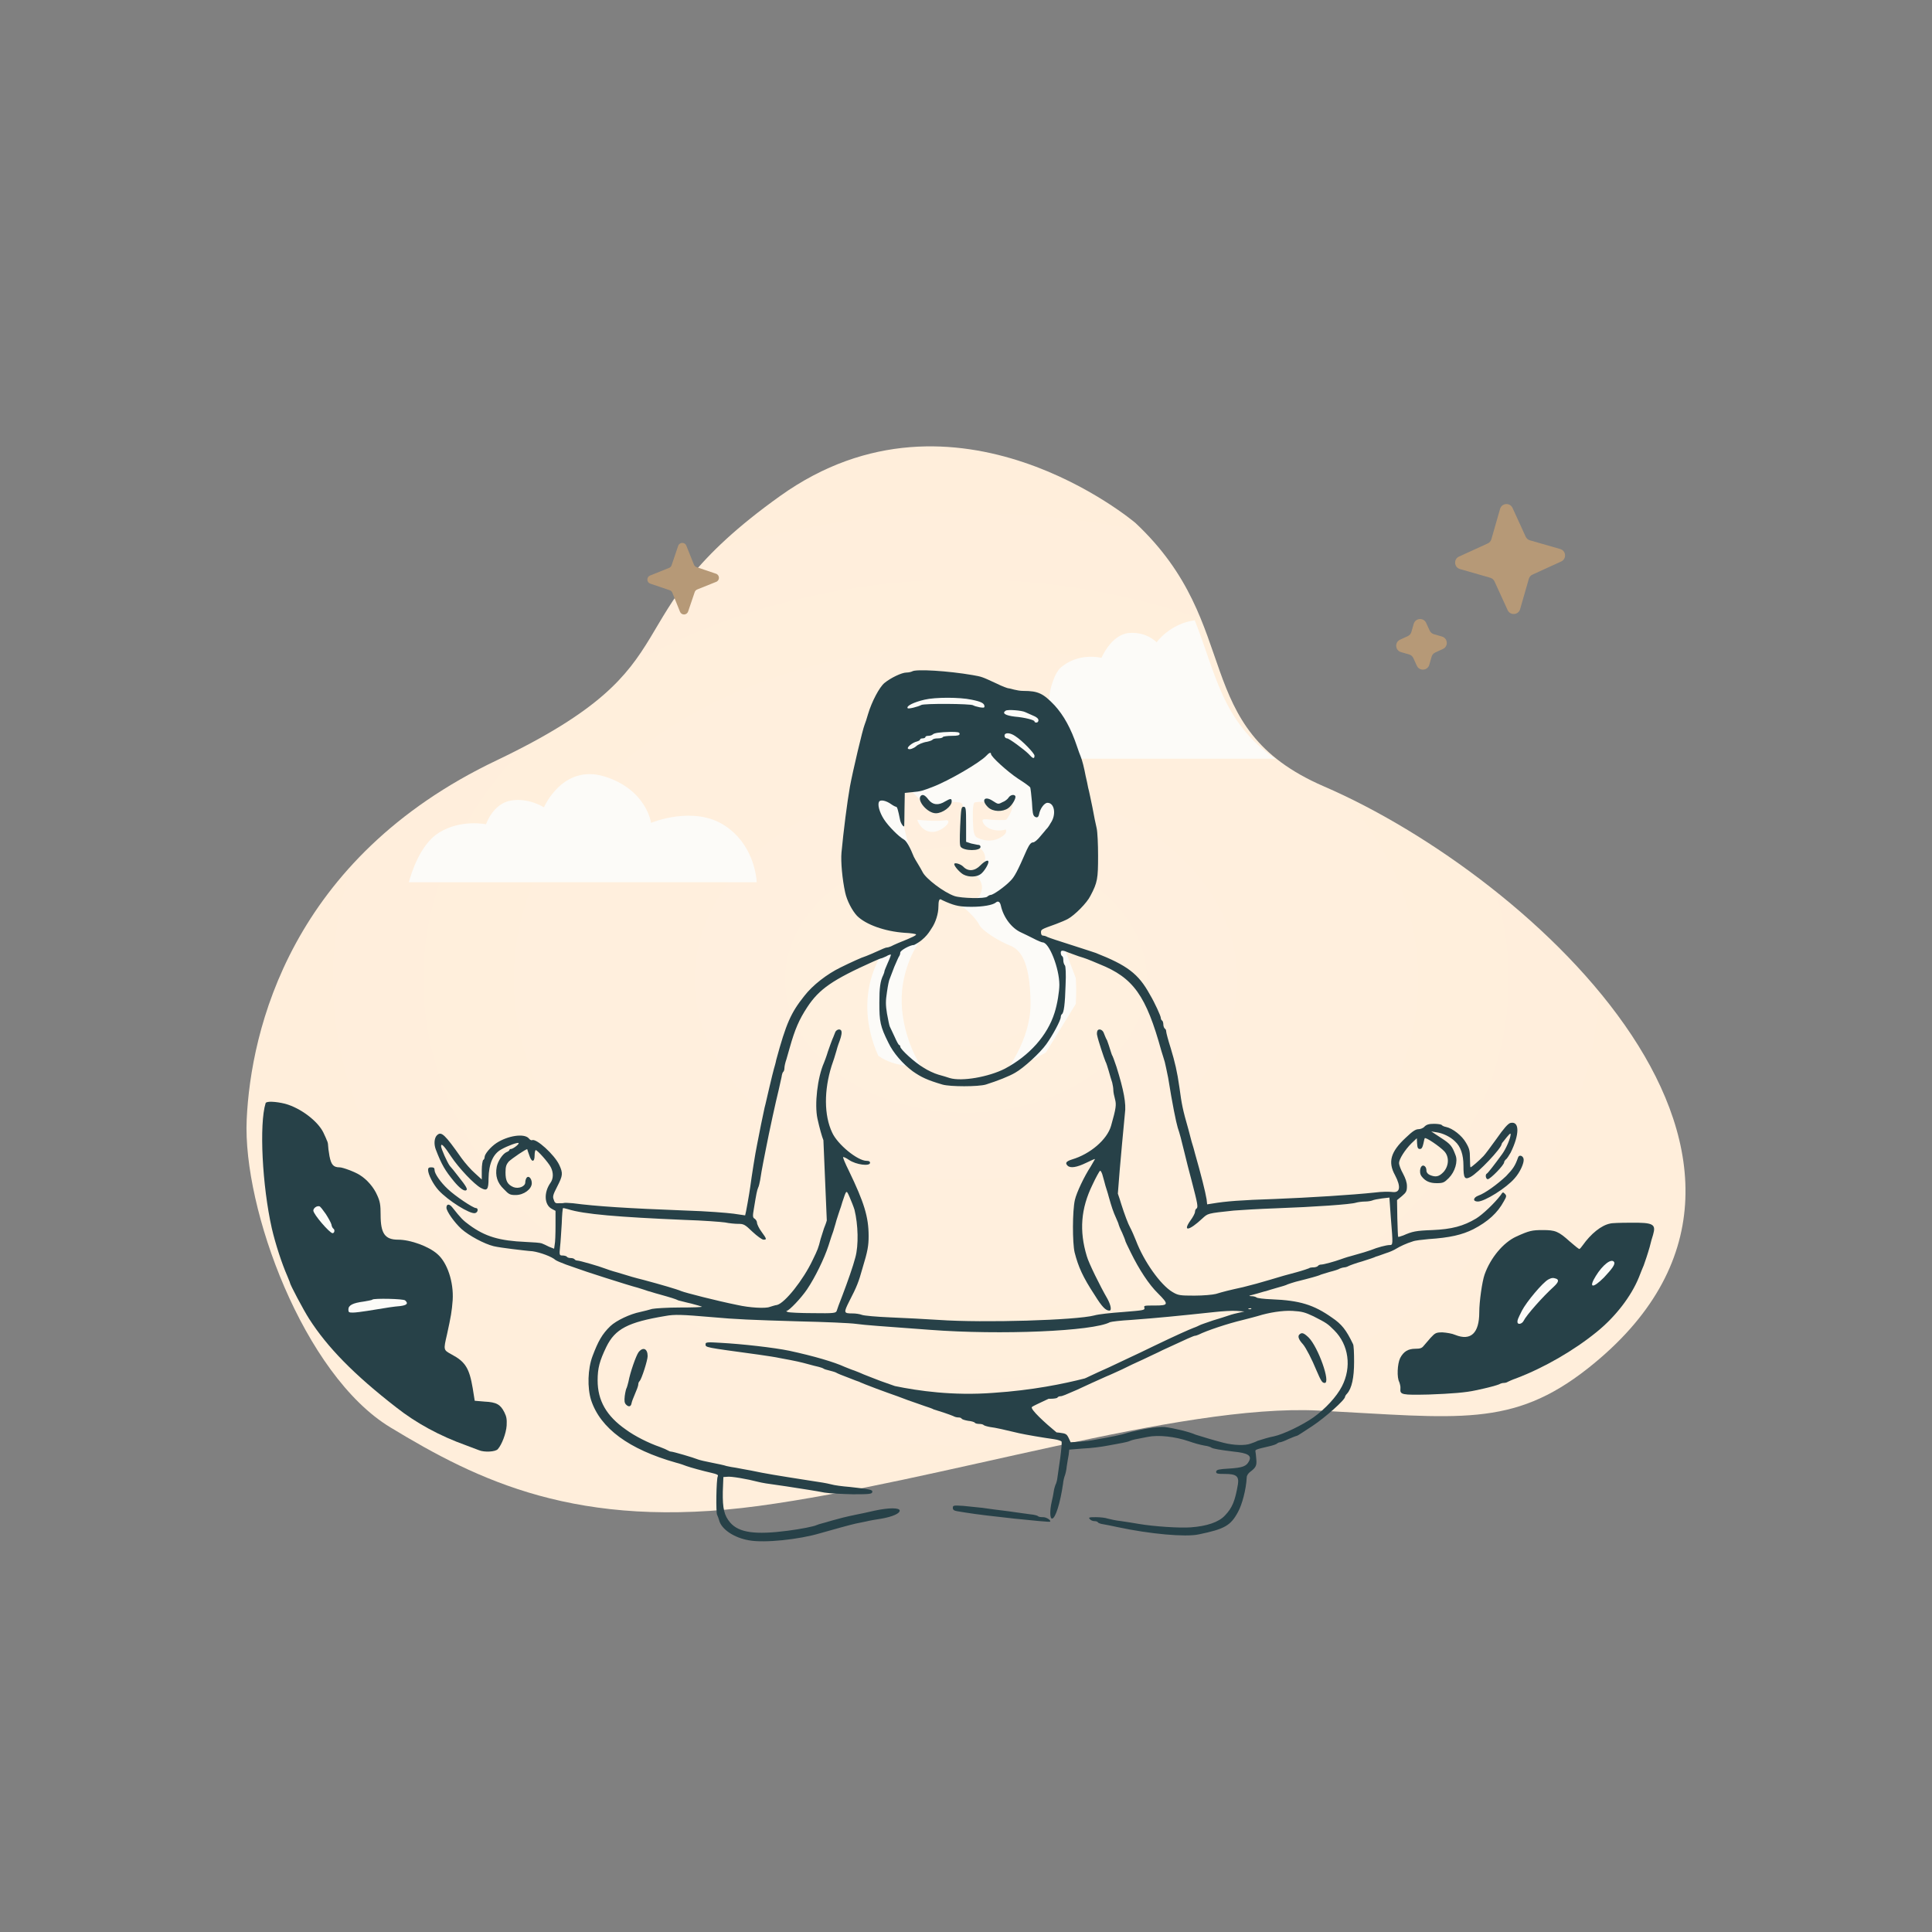 <?xml version="1.0" encoding="UTF-8"?> <svg xmlns="http://www.w3.org/2000/svg" width="290" height="290" viewBox="0 0 290 290" fill="none"><rect x="0" y="0" width="290" height="290" fill="#808080" stroke="none"/> <path fill-rule="evenodd" clip-rule="evenodd" d="M170.433 78.496C170.433 78.496 143.498 55.605 117.133 74.426C90.767 93.247 105.526 99.331 74.562 114.125C43.555 128.875 37.642 154.7 37.029 168.049C36.416 181.399 45.569 206.392 58.621 214.27C71.628 222.149 86.65 229.721 113.892 226.044C141.089 222.367 176.958 210.681 197.937 211.731C218.959 212.826 226.974 214.358 238.361 205.385C277.033 174.834 230.39 131.72 198.681 118.021C178.272 109.179 186.944 93.991 170.433 78.496Z" fill="url(#paint0_diamond_108_415)"></path> <path fill-rule="evenodd" clip-rule="evenodd" d="M191.423 113.888C183.407 108.331 182.516 101.078 179.335 93.104C175.602 93.613 173.609 96.412 173.609 96.412C173.609 96.412 172.166 94.801 169.452 95.013C166.78 95.267 165.337 98.745 165.337 98.745C165.337 98.745 161.732 97.812 159.017 100.4C158.805 100.697 158.593 100.993 158.424 101.333C156.981 104.472 157.618 106.592 157.618 106.592C157.618 106.592 153.758 106.592 150.152 108.756C146.589 110.919 145.656 113.888 145.656 113.888H191.423Z" fill="#FCFBF8"></path> <path fill-rule="evenodd" clip-rule="evenodd" d="M39.868 165.593C38.893 168.732 39.359 177.979 40.801 184.384C41.353 186.759 42.328 189.728 43.134 191.552C43.304 192.019 43.516 192.443 43.516 192.528C43.516 192.782 45.552 196.642 46.4 197.957C49.115 202.199 53.102 206.313 59.507 211.276C62.476 213.609 65.954 215.517 69.984 216.96C70.79 217.256 71.638 217.596 71.892 217.681C72.698 218.02 74.395 217.935 74.734 217.511C75.328 216.832 75.964 215.178 76.049 213.99C76.092 213.057 76.049 212.675 75.71 211.997C75.116 210.809 74.522 210.47 72.741 210.385L71.256 210.258L70.959 208.391C70.45 205.38 69.856 204.404 67.778 203.302C66.548 202.623 66.548 202.665 67.099 200.29C67.693 197.575 67.82 196.854 67.948 195.158C68.117 192.443 67.142 189.516 65.657 188.244C64.385 187.098 61.628 186.081 59.761 186.081C57.768 186.081 57.132 185.147 57.132 182.348C57.132 180.863 57.047 180.354 56.623 179.421C56.114 178.234 55.096 177.046 53.993 176.367C53.272 175.901 51.448 175.222 50.981 175.222C50.048 175.222 49.709 174.84 49.454 173.525C49.327 172.847 49.242 172.083 49.242 171.871C49.242 171.659 49.157 171.32 49.03 171.108C48.988 170.938 48.733 170.429 48.521 169.962C47.673 168.266 45.128 166.315 42.795 165.678C41.438 165.339 39.953 165.254 39.868 165.593Z" fill="#274148"></path> <path fill-rule="evenodd" clip-rule="evenodd" d="M241.681 183.662C240.366 183.917 238.797 185.189 237.567 186.928C237.355 187.225 237.143 187.48 237.058 187.48C236.973 187.48 236.337 186.971 235.658 186.377C233.919 184.807 233.452 184.638 231.586 184.638C229.974 184.638 229.55 184.723 227.599 185.613C225.648 186.504 223.739 188.795 222.848 191.297C222.467 192.358 222.043 195.412 222.043 196.981C222.043 200.12 220.77 201.307 218.437 200.374C217.971 200.162 217.122 200.035 216.528 199.993C215.553 199.993 215.426 200.077 214.747 200.798C214.365 201.265 213.856 201.816 213.687 202.028C213.432 202.368 213.135 202.453 212.456 202.453C211.354 202.453 210.675 202.877 210.166 203.852C209.742 204.743 209.657 206.779 210.039 207.458C210.124 207.712 210.251 208.136 210.208 208.433C210.124 209.367 210.42 209.409 214.45 209.324C217.886 209.197 220.049 209.027 221.534 208.688C223.4 208.306 224.715 207.924 225.012 207.797C225.224 207.67 225.521 207.585 225.69 207.585C225.86 207.585 226.157 207.543 226.327 207.415C226.496 207.331 227.048 207.076 227.557 206.906C231.798 205.295 236.252 202.707 239.645 199.95C242.487 197.66 244.862 194.563 246.008 191.721C246.305 190.915 246.644 190.152 246.729 189.94C246.983 189.219 247.28 188.37 247.62 187.183C247.789 186.504 248.001 185.698 248.128 185.359C248.595 183.747 248.213 183.493 244.735 183.535C243.293 183.535 241.893 183.577 241.681 183.662Z" fill="#274148"></path> <path fill-rule="evenodd" clip-rule="evenodd" d="M136.916 140.864C134.964 141.882 132.547 142.943 132.547 142.943C132.547 142.943 127.754 149.263 131.826 158.467C134.54 160.418 138.188 159.994 138.188 159.994C138.188 159.994 135.516 155.922 135.346 150.578C135.176 145.276 137.934 141.416 137.934 141.416L136.916 140.864Z" fill="#FCFBF8"></path> <path fill-rule="evenodd" clip-rule="evenodd" d="M130.469 119.953C130.766 122.455 131.868 128.182 134.753 129.369C136.068 129.878 137.128 130.727 138.019 131.532C137.552 130.048 136.958 128.054 136.577 127.248C135.94 125.849 135.431 122.413 135.007 121.098C134.583 119.741 132.844 117.45 132.844 117.45C132.377 116.602 131.317 118.256 130.469 119.953ZM139.885 133.865C140.182 134.289 140.352 134.629 140.352 134.629C140.649 134.459 143.575 135.604 144.169 135.901C144.763 136.198 146.545 137.852 146.969 138.786C147.393 139.719 150.065 141.331 151.592 141.924C153.119 142.518 154.561 144.172 154.688 150.238C154.858 156.304 150.574 161.351 150.574 161.351L156.979 158L161.475 150.705C161.56 149.347 161.56 147.99 161.475 146.802L159.736 142.221C158.039 141.543 155.113 140.313 154.773 139.761C154.264 138.955 159.481 124.915 159.481 124.915C159.481 124.915 159.481 124.788 159.524 124.661L159.609 121.013C159.524 120.08 159.354 119.02 158.972 117.959L154.646 115.542C154.646 115.542 151.507 116.644 151.974 119.741C152.44 122.837 149.514 124.237 149.853 124.067C150.235 123.898 152.059 124.576 150.235 125.679C148.411 126.782 146.587 125.679 146.587 125.679C146.587 125.679 145.908 126.994 146.502 127.036C147.138 127.079 148.453 128.309 147.605 129.751C146.714 131.193 145.187 130.811 145.781 130.981C146.417 131.151 147.478 132.169 147.393 133.314C147.096 136.622 142.557 134.968 139.885 133.865Z" fill="#FCFBF8"></path> <path fill-rule="evenodd" clip-rule="evenodd" d="M150.83 110.07C150.067 109.816 149.346 109.561 148.624 109.392L135.688 114.736L135.73 117.493C135.73 117.493 138.063 120.377 139.463 120.971C140.862 121.523 142.559 120.335 143.322 120.377C144.128 120.462 144.51 120.335 144.595 121.311C144.68 122.286 144.383 126.061 144.637 126.57C144.934 127.037 147.267 127.164 147.479 126.91C147.734 126.655 147.394 126.104 146.97 125.934C146.504 125.722 146.122 125.425 146.079 124.068C145.995 122.753 145.952 120.59 146.292 120.462C146.631 120.335 148.073 120.293 148.243 120.462C148.455 120.632 150.491 121.65 151.806 120.208C153.163 118.766 154.902 117.832 154.902 117.832L150.83 110.07ZM137.681 123.05C137.681 123.05 140.353 123.347 141.838 123.134C143.28 122.922 141.456 124.958 139.844 124.874C138.19 124.789 137.681 123.05 137.681 123.05ZM148.412 123.007C148.412 123.007 151.382 123.347 152.484 122.71C153.587 122.032 152.23 124.661 150.024 124.661C147.819 124.661 147.31 123.177 147.522 123.05C147.734 122.88 148.412 123.007 148.412 123.007Z" fill="#FCFBF8"></path> <path fill-rule="evenodd" clip-rule="evenodd" d="M136.915 100.781C136.745 100.866 136.364 100.951 136.067 100.951C135.346 100.951 133.691 101.756 132.758 102.52C131.995 103.156 130.849 105.319 130.298 107.186C130.128 107.822 129.874 108.543 129.789 108.755C129.492 109.434 128.008 115.754 127.583 118.044C127.159 120.42 126.608 124.788 126.311 127.97C126.184 129.327 126.438 132.042 126.862 133.95C127.117 135.18 127.923 136.707 128.644 137.471C129.959 138.786 132.801 139.804 135.77 140.016C136.745 140.058 137.509 140.186 137.509 140.27C137.509 140.398 137.085 140.652 134.837 141.543C134.412 141.713 133.903 141.967 133.734 142.052C133.522 142.137 133.267 142.222 133.14 142.222C132.928 142.222 132.673 142.349 130.765 143.197C130.256 143.409 129.747 143.621 129.704 143.621C129.577 143.621 127.668 144.47 126.141 145.233C124.148 146.209 121.984 147.863 120.712 149.517C118.718 152.02 117.997 153.632 116.513 159.103C116.428 159.57 116.258 160.121 116.173 160.418C116.089 160.673 115.792 161.945 115.495 163.175C115.198 164.405 114.901 165.805 114.774 166.229C114.519 167.374 113.968 170.047 113.628 171.871C113.374 173.058 112.822 176.579 112.61 178.191C112.483 179.124 111.932 182.263 111.847 182.432C111.847 182.432 111.041 182.305 110.108 182.178C109.132 182.05 105.993 181.796 103.024 181.711C94.117 181.372 89.536 181.075 85.973 180.608C85.379 180.566 84.785 180.523 84.658 180.566C84.573 180.608 84.234 180.608 83.895 180.608C83.428 180.651 83.258 180.566 83.131 180.099C82.919 179.633 83.004 179.336 83.64 178.106C84.488 176.451 84.531 176.112 83.937 174.84C83.216 173.313 80.459 170.81 79.865 171.149C79.78 171.192 79.526 171.107 79.356 170.853C78.635 170.089 76.217 170.471 74.521 171.574C73.63 172.167 72.739 173.228 72.739 173.694C72.739 173.864 72.654 174.076 72.527 174.119C72.442 174.203 72.315 174.882 72.315 175.646V177.045L71.297 176.112C70.746 175.646 69.812 174.585 69.261 173.822C66.758 170.259 66.249 169.792 65.613 170.386C65.189 170.768 65.104 171.701 65.401 172.507C66.292 174.84 66.801 175.688 68.158 177.342C68.964 178.318 69.685 178.869 69.982 178.657C70.237 178.53 69.982 178.063 68.794 176.579C68.243 175.858 67.692 175.179 67.522 175.009C67.14 174.5 66.207 172.422 66.207 172.04C66.207 171.531 66.674 171.998 67.692 173.567C68.879 175.349 71.17 177.766 72.188 178.318C73.121 178.827 73.333 178.572 73.333 176.876C73.375 174.67 74.012 173.185 75.284 172.507C76.175 171.998 77.702 171.446 77.829 171.574C77.999 171.701 77.066 172.422 76.726 172.464C76.599 172.464 76.472 172.507 76.472 172.592C76.472 172.676 76.302 172.846 76.048 172.931C75.454 173.185 74.733 174.288 74.563 175.137C74.308 176.494 74.648 177.554 75.623 178.487C76.387 179.293 76.557 179.378 77.405 179.378C78.635 179.378 79.823 178.487 79.823 177.597C79.823 176.876 79.314 176.367 79.017 176.833C78.932 176.96 78.847 177.257 78.847 177.469C78.847 178.106 77.829 178.487 77.066 178.191C76.175 177.809 75.878 177.257 75.878 175.985C75.878 175.094 76.005 174.797 76.344 174.373C76.811 173.907 79.059 172.38 79.144 172.507C79.144 172.549 79.271 172.931 79.441 173.398C79.78 174.5 80.247 174.5 80.247 173.44C80.247 173.016 80.332 172.634 80.416 172.634C80.671 172.634 82.325 174.5 82.665 175.179C83.089 175.985 83.089 176.918 82.622 177.554C81.604 178.996 81.689 180.863 82.834 181.457L83.386 181.754V184.002C83.386 185.189 83.343 186.504 83.258 186.843L83.174 187.437L82.41 187.14C82.028 186.928 81.519 186.716 81.307 186.631C81.095 186.547 80.035 186.462 78.932 186.419C74.945 186.25 72.824 185.613 70.449 183.874C69.516 183.196 69.176 182.856 67.904 181.245C67.437 180.651 67.013 180.693 67.013 181.287C67.013 181.796 68.158 183.45 69.261 184.468C70.406 185.486 72.697 186.716 74.096 187.056C74.605 187.183 75.835 187.352 76.853 187.48C77.914 187.607 79.271 187.777 79.95 187.819C81.095 187.989 82.834 188.625 83.386 189.134C83.555 189.261 84.276 189.558 84.955 189.813C85.676 190.067 86.44 190.322 86.652 190.406C87.246 190.661 94.371 192.951 95.729 193.291C96.407 193.503 97.086 193.715 97.298 193.8C97.553 193.842 98.231 194.097 98.91 194.266C100.734 194.775 101.413 194.987 101.837 195.199C102.091 195.242 102.939 195.496 103.745 195.666C104.551 195.878 105.272 196.09 105.357 196.133C105.442 196.217 103.957 196.26 102.091 196.26C100.14 196.26 98.316 196.387 97.892 196.472C97.468 196.599 96.662 196.811 96.068 196.939C94.584 197.235 92.505 198.211 91.614 199.059C90.384 200.247 89.79 201.307 88.942 203.555C88.221 205.464 88.136 208.306 88.73 210.172C90.13 214.414 94.414 217.553 101.455 219.546C102.134 219.716 102.812 219.971 103.024 220.055C103.618 220.267 105.442 220.776 106.757 221.073C107.648 221.285 107.86 221.37 107.733 221.625C107.52 222.049 107.436 227.139 107.648 227.393C107.733 227.563 107.86 227.902 107.945 228.199C108.284 229.557 110.193 230.829 112.441 231.211C114.774 231.635 119.948 231.084 123.087 230.15C124.869 229.641 127.626 228.878 128.389 228.708C128.856 228.624 129.577 228.454 130.043 228.369C130.51 228.242 131.57 228.072 132.376 227.945C133.988 227.648 135.049 227.181 135.049 226.757C135.049 226.291 133.437 226.291 131.274 226.757C130.213 227.012 128.941 227.266 128.517 227.351C126.862 227.69 125.929 227.945 124.869 228.242C124.275 228.411 123.596 228.624 123.384 228.666C123.172 228.708 122.79 228.836 122.578 228.92C122.154 229.132 120.203 229.514 118.252 229.769C113.374 230.405 110.914 230.066 109.599 228.539C108.708 227.478 108.454 226.46 108.496 223.915L108.581 221.71L109.175 221.667C109.726 221.582 112.186 222.007 113.798 222.431C114.519 222.6 114.689 222.643 118.04 223.109C121.263 223.618 122.239 223.746 123.766 224.043C124.529 224.17 126.438 224.255 128.008 224.297C130.51 224.297 130.892 224.255 130.934 223.958C131.019 223.618 130.637 223.534 127.541 223.194C126.438 223.109 125.208 222.94 124.784 222.812C123.936 222.6 123.342 222.516 121.391 222.219C116.513 221.455 114.943 221.201 112.738 220.734C111.847 220.564 110.829 220.395 110.447 220.31C110.065 220.267 109.429 220.14 109.047 220.055C108.708 219.928 107.648 219.716 106.799 219.546C105.909 219.377 105.018 219.165 104.806 219.08C104.085 218.783 101.031 217.892 100.734 217.892C100.607 217.892 100.395 217.807 100.267 217.723C100.14 217.638 99.589 217.383 98.995 217.171C97.383 216.62 95.262 215.559 93.947 214.584C91.02 212.548 89.706 210.215 89.706 207.203C89.706 205.337 90.002 204.277 91.02 202.156C92.335 199.484 94.244 198.466 99.885 197.532C101.243 197.278 102.346 197.32 106.799 197.702C110.532 198.041 112.738 198.126 119.821 198.338C123.723 198.423 127.668 198.593 128.517 198.72C130.171 198.932 131.613 199.017 139.587 199.611C150.191 200.417 164.104 199.823 166.606 198.466C166.818 198.381 168.218 198.211 169.788 198.126C173.775 197.829 176.786 197.532 182.343 196.939C183.488 196.811 184.973 196.726 185.609 196.769L186.796 196.854L185.694 197.108C185.1 197.235 184.421 197.448 184.209 197.532C183.997 197.617 183.021 197.914 182.046 198.211C181.07 198.55 180.18 198.847 180.052 198.932C179.967 198.975 179.543 199.187 179.162 199.314C178.398 199.611 176.574 200.417 173.138 202.071C171.866 202.707 170.212 203.471 169.491 203.81C168.77 204.149 167.412 204.786 166.437 205.252C165.461 205.676 164.104 206.313 163.383 206.652C163.213 206.737 163.043 206.822 162.831 206.906C159.692 207.712 154.942 208.688 149.131 209.07C143.065 209.536 137.806 208.773 134.328 208.052L132.164 207.288C131.146 206.906 130.001 206.44 129.662 206.313C129.322 206.143 128.644 205.888 128.22 205.719C127.795 205.591 127.117 205.295 126.777 205.167C125.208 204.446 122.196 203.555 118.464 202.75C116.216 202.283 111.38 201.732 108.157 201.562C106.206 201.435 105.909 201.477 105.909 201.732C105.909 202.283 105.569 202.198 113.925 203.343C115.113 203.513 116.513 203.725 117.064 203.852C119.609 204.319 120.118 204.446 121.221 204.743C121.857 204.913 122.621 205.125 122.875 205.167C123.172 205.252 123.469 205.337 123.596 205.422C123.681 205.507 124.105 205.634 124.487 205.719C124.826 205.804 125.293 205.931 125.463 206.016C125.759 206.185 126.268 206.397 127.626 206.906C128.135 207.118 128.729 207.331 128.983 207.415C129.195 207.543 129.619 207.67 129.874 207.797C131.146 208.306 131.995 208.603 133.267 209.07C134.031 209.324 135.388 209.833 136.279 210.172C137.169 210.469 138.315 210.894 138.824 211.063C139.375 211.233 139.969 211.445 140.181 211.572C140.393 211.615 141.072 211.869 141.666 212.039C142.259 212.251 142.896 212.463 143.065 212.548C143.277 212.675 143.617 212.76 143.786 212.76C144.041 212.76 144.253 212.802 144.338 212.929C144.38 213.057 144.847 213.184 145.313 213.269C145.78 213.311 146.247 213.438 146.331 213.566C146.374 213.651 146.671 213.735 146.968 213.735C147.307 213.735 147.604 213.82 147.646 213.905C147.731 213.99 148.155 214.117 148.622 214.202C149.385 214.287 150.87 214.626 152.991 215.135C153.924 215.347 156.638 215.814 158.208 216.026C158.802 216.111 159.311 216.28 159.353 216.408C159.396 216.535 159.311 217.638 159.141 218.868C158.971 220.14 158.759 221.455 158.717 221.837C158.674 222.219 158.547 222.685 158.42 222.897C158.335 223.109 158.208 223.576 158.165 223.915C158.123 224.212 157.996 224.891 157.869 225.4C157.572 226.672 157.572 227.945 157.911 227.945C158.42 227.945 159.141 225.654 159.565 222.728C159.608 222.261 159.735 221.752 159.82 221.54C159.905 221.328 160.074 220.692 160.117 220.14C160.201 219.589 160.329 218.783 160.414 218.359L160.498 217.595L162.577 217.426C163.722 217.383 165.376 217.171 166.225 217.001C167.115 216.832 168.133 216.662 168.515 216.577C168.897 216.492 169.363 216.408 169.618 216.28C170 216.111 170.466 216.026 172.248 215.687C173.902 215.347 176.404 215.644 178.398 216.323C179.246 216.62 180.137 216.874 180.858 217.001C181.282 217.044 181.749 217.214 181.834 217.298C182.131 217.468 183.106 217.638 185.185 217.892C187.305 218.104 187.942 218.486 187.475 219.334C187.093 220.098 186.5 220.31 184.506 220.437C182.937 220.522 182.64 220.607 182.555 220.861C182.512 221.201 182.682 221.243 183.87 221.243C185.566 221.243 185.991 221.582 185.821 222.77C185.397 225.273 184.973 226.333 183.87 227.478C182.937 228.496 181.113 229.09 178.737 229.26C177.083 229.387 173.223 229.132 170.975 228.751C170.339 228.624 169.109 228.454 168.303 228.327C167.497 228.242 166.564 228.03 166.267 227.945C165.928 227.818 165.164 227.733 164.485 227.733C163.468 227.733 163.34 227.775 163.595 228.03C163.722 228.199 164.019 228.327 164.273 228.327C164.528 228.327 164.782 228.411 164.825 228.539C164.91 228.624 165.249 228.751 165.588 228.793C165.928 228.836 166.903 229.048 167.709 229.217C172.672 230.278 177.974 230.744 179.925 230.32C183.827 229.514 184.718 229.005 185.821 226.969C186.457 225.824 187.051 223.534 187.136 221.794C187.136 221.455 187.39 221.116 187.687 220.904C188.493 220.31 188.663 219.971 188.578 219.08C188.536 218.571 188.493 218.062 188.451 217.892C188.366 217.595 188.536 217.553 190.529 217.086C191.08 216.959 191.589 216.789 191.717 216.662C191.802 216.577 192.014 216.492 192.141 216.492C192.268 216.492 192.862 216.28 193.456 215.983C194.05 215.729 194.601 215.517 194.686 215.517C194.771 215.517 195.789 214.838 197.019 214.032C198.928 212.76 201.897 210.13 201.897 209.663C201.897 209.579 202.024 209.367 202.194 209.197C202.915 208.391 203.254 206.779 203.254 204.404C203.254 203.131 203.212 201.901 203.084 201.732C202.066 199.611 201.388 198.762 199.945 197.787C197.188 195.836 195.068 195.199 190.911 195.03C189.723 194.987 188.663 194.86 188.578 194.733C188.451 194.648 188.154 194.563 187.899 194.563C187.602 194.563 187.475 194.521 187.56 194.478C187.687 194.436 188.154 194.309 188.663 194.181C189.129 194.054 189.766 193.842 190.02 193.8C190.317 193.715 191.08 193.46 191.717 193.291C192.353 193.121 193.074 192.909 193.286 192.782C193.498 192.697 194.05 192.527 194.474 192.4C196.849 191.806 197.697 191.552 198.037 191.424C198.249 191.297 198.97 191.128 199.606 190.915C200.285 190.746 200.963 190.534 201.133 190.406C201.345 190.322 201.642 190.237 201.769 190.237C201.939 190.237 202.236 190.152 202.448 190.025C202.618 189.94 203.508 189.601 204.442 189.346C205.375 189.049 206.308 188.752 206.52 188.625C206.732 188.583 207.411 188.328 208.005 188.116C208.598 187.946 209.319 187.607 209.574 187.437C210.125 187.098 211.101 186.631 212.077 186.334C212.373 186.207 213.476 186.08 214.409 185.995C217.633 185.783 219.457 185.359 221.154 184.511C223.359 183.365 224.801 182.05 225.735 180.311C226.159 179.59 226.159 179.463 225.862 179.166C225.607 178.912 225.565 178.912 225.268 179.378C224.377 180.566 222.553 182.305 221.578 182.899C219.669 184.044 217.93 184.511 215.003 184.638C212.501 184.723 211.992 184.85 210.634 185.444C210.253 185.571 209.913 185.698 209.871 185.656C209.828 185.613 209.786 184.341 209.744 182.856L209.701 180.142L210.422 179.548C211.059 178.996 211.186 178.827 211.186 178.063C211.186 177.469 210.974 176.876 210.592 176.155C210.253 175.561 209.998 174.84 209.998 174.585C209.998 173.991 210.889 172.592 211.864 171.616L212.67 170.853L212.713 171.658C212.755 172.295 212.84 172.464 213.137 172.464C213.391 172.464 213.519 172.252 213.646 171.701C213.731 171.319 213.816 170.895 213.858 170.853C213.985 170.64 216.106 172.083 216.785 172.804C217.548 173.61 217.506 174.967 216.7 175.9C216.021 176.621 215.512 176.748 214.622 176.367C214.325 176.239 214.113 175.985 214.113 175.73C214.113 175.433 214.028 175.179 213.858 175.052C213.264 174.585 212.882 175.942 213.391 176.579C213.943 177.3 214.622 177.597 215.64 177.597C216.615 177.597 216.785 177.512 217.463 176.833C218.397 175.9 218.863 174.331 218.481 173.398C217.972 172.04 217.76 171.743 216.318 170.81L214.834 169.835L215.64 169.962C216.573 170.089 217.718 170.64 218.397 171.319C219.245 172.083 219.669 173.313 219.669 174.967C219.669 176.833 219.839 177.13 220.729 176.664C221.875 176.07 225.395 172.337 225.395 171.743C225.395 171.701 225.48 171.531 225.607 171.404C226.54 170.216 226.753 170.004 226.753 170.259C226.753 170.81 226.074 172.422 225.48 173.228C224.377 174.755 223.317 176.112 223.19 176.155C222.893 176.282 223.02 177.003 223.317 177.003C223.699 177.003 225.777 174.882 225.777 174.458C225.777 174.331 225.904 174.161 226.032 174.034C226.201 173.949 226.498 173.44 226.753 173.016C228.11 170.259 228.11 168.223 226.71 168.562C226.371 168.647 225.692 169.41 224.632 170.937C223.783 172.125 222.893 173.313 222.681 173.525C222.044 174.203 220.857 175.221 220.729 175.221C220.687 175.221 220.645 174.628 220.645 173.864C220.645 172.761 220.56 172.38 220.051 171.531C219.457 170.471 218.057 169.368 217.039 169.156C216.742 169.113 216.445 168.944 216.403 168.859C216.318 168.774 215.809 168.689 215.258 168.689C214.452 168.689 214.113 168.817 213.816 169.113C213.646 169.326 213.222 169.495 212.925 169.495C212.501 169.495 212.034 169.792 211.016 170.768C208.726 172.889 208.301 174.416 209.404 176.409C210.337 178.191 210.168 179.124 208.895 178.912C208.429 178.869 207.368 178.869 206.435 178.996C202.83 179.378 196.595 179.76 191.335 179.972C186.203 180.142 184.039 180.311 182.003 180.651L181.198 180.778L181.113 180.014C180.943 178.954 180.264 176.239 179.374 173.143C179.289 172.804 179.077 171.998 178.865 171.362C178.695 170.725 178.483 169.919 178.398 169.58C177.507 166.484 177.38 165.763 177.041 163.26C176.701 160.842 176.362 159.443 175.726 157.322C175.344 156.134 175.047 154.989 175.047 154.819C175.047 154.65 174.962 154.437 174.835 154.395C174.75 154.31 174.623 154.056 174.623 153.801C174.623 153.547 174.538 153.25 174.453 153.207C174.326 153.123 174.241 152.953 174.241 152.783C174.241 152.529 173.351 150.535 172.587 149.263C170.89 146.166 169.194 144.894 164.443 143.027C164.231 142.943 162.619 142.434 160.795 141.84C159.014 141.288 157.402 140.737 157.232 140.652C157.02 140.525 156.723 140.44 156.554 140.44C156.384 140.44 156.257 140.27 156.257 139.973C156.257 139.507 156.257 139.507 158.505 138.701C159.183 138.447 159.989 138.107 160.286 137.938C161.304 137.386 163.171 135.52 163.68 134.459C164.74 132.466 164.825 131.872 164.825 128.479C164.825 126.74 164.74 124.873 164.613 124.322C164.485 123.813 164.189 122.371 163.977 121.183C163.722 119.995 163.468 118.681 163.34 118.256C163.255 117.79 163.086 116.984 162.959 116.475C162.746 115.33 162.45 114.1 162.195 113.506C162.11 113.294 161.856 112.657 161.686 112.106C160.753 109.307 159.65 107.355 158.293 105.871C156.596 104.089 155.833 103.708 153.627 103.708C152.609 103.708 151.676 103.326 151.421 103.326C151.252 103.326 150.446 103.029 149.597 102.605C147.307 101.544 147.392 101.587 145.992 101.332C142.302 100.696 137.466 100.399 136.915 100.781ZM157.402 209.96C157.487 209.96 157.572 209.96 157.699 209.96C158.208 209.96 158.674 209.876 158.717 209.791C158.802 209.663 158.971 209.579 159.183 209.579C159.438 209.579 159.947 209.367 161.686 208.603C162.746 208.094 164.825 207.161 166.055 206.609C166.606 206.397 167.667 205.888 168.43 205.549C169.194 205.167 170.593 204.489 171.569 204.064C172.502 203.598 173.859 203.004 174.496 202.665C178.228 200.926 179.204 200.502 179.374 200.502C179.501 200.502 179.713 200.417 179.925 200.332C181.113 199.738 184.251 198.678 186.584 198.126C187.56 197.872 188.578 197.617 188.832 197.532C190.444 197.023 192.523 196.684 194.007 196.769C195.449 196.854 195.874 196.981 197.146 197.575C199.14 198.593 199.267 198.678 200.285 199.696C202.448 201.859 202.915 205.21 201.43 208.094C200.624 209.663 198.928 211.487 197.146 212.76C195.449 213.947 192.607 215.305 191.208 215.602C190.487 215.729 189.426 216.068 188.748 216.28C188.536 216.408 188.069 216.577 187.687 216.705C186.881 217.001 185.227 216.959 183.7 216.577C182.512 216.28 180.095 215.559 179.458 215.347C178.525 214.923 176.235 214.372 174.835 214.202C173.775 214.117 171.399 214.499 169.194 215.093C168.473 215.347 166.776 215.687 164.358 216.111C163.764 216.238 162.704 216.365 161.983 216.408L160.71 216.492L160.414 215.856C160.117 215.262 160.032 215.178 159.014 215.05L158.59 215.008C156.935 213.651 154.56 211.487 154.899 211.19C155.027 211.063 156.045 210.597 157.402 209.96ZM168.854 167.12C168.854 167.12 168.048 175.433 167.794 179.166C167.964 179.633 168.133 180.184 168.303 180.736C168.77 182.22 169.363 183.789 169.618 184.214C169.872 184.68 170.254 185.571 170.509 186.207C171.696 189.346 174.199 192.867 175.98 193.927C176.829 194.436 177.083 194.478 179.289 194.478C180.604 194.478 182.003 194.351 182.512 194.224C183.615 193.885 184.464 193.672 186.584 193.206C188.408 192.739 188.748 192.655 190.614 192.103C192.607 191.509 192.862 191.424 194.643 190.958C195.577 190.703 196.425 190.406 196.51 190.364C196.552 190.279 196.892 190.237 197.188 190.237C197.443 190.237 197.782 190.11 197.825 190.025C197.91 189.897 198.122 189.813 198.334 189.813C198.673 189.813 200.37 189.346 201.176 189.049C201.43 188.964 202.109 188.71 202.787 188.54C204.611 188.031 205.29 187.819 205.757 187.649C206.775 187.225 208.132 186.886 208.556 186.886C209.107 186.886 209.107 186.928 208.768 182.772L208.556 179.76L207.453 179.887C206.817 179.972 206.181 180.099 206.011 180.184C205.799 180.269 205.332 180.354 204.908 180.354C204.484 180.354 203.848 180.439 203.551 180.523C202.83 180.778 197.358 181.16 191.505 181.372C189.045 181.457 186.203 181.626 185.185 181.711C181.155 182.135 181.325 182.135 180.476 182.899C178.483 184.765 177.465 184.935 178.695 183.196C179.077 182.687 179.374 182.093 179.374 181.923C179.374 181.711 179.458 181.499 179.586 181.414C179.883 181.245 179.755 180.651 178.907 177.385C178.525 175.942 178.016 173.991 177.804 173.058C177.338 171.107 177.041 170.004 176.786 169.283C176.532 168.435 175.98 165.763 175.344 161.775C175.132 160.757 174.92 159.697 174.835 159.4C174.75 159.146 174.538 158.382 174.326 157.746C172.036 149.432 170.127 146.76 165.037 144.724C163.128 143.918 163.001 143.876 161.898 143.536C161.347 143.324 160.71 143.112 160.498 143.027C159.523 142.603 159.226 142.603 159.226 142.985C159.226 143.24 159.311 143.452 159.438 143.536C159.565 143.579 159.608 143.876 159.608 144.173C159.608 144.47 159.735 144.809 159.862 144.936C159.947 145.063 160.032 146.124 159.947 147.863C159.862 150.747 159.692 152.02 159.396 152.232C159.311 152.274 159.226 152.486 159.226 152.656C159.226 153.165 157.953 155.498 157.063 156.728C156.087 158.085 153.669 160.291 152.397 161.012C151.464 161.563 149.725 162.242 147.986 162.793C146.84 163.133 142.599 163.133 141.453 162.793C139.163 162.115 138.272 161.691 137 160.8C135.515 159.697 134.073 158.043 133.352 156.516C132.122 154.056 131.995 153.335 131.995 150.535C131.995 148.287 132.122 147.269 132.588 146.336C132.673 146.124 132.758 145.912 132.758 145.785C132.758 145.7 133.013 145.106 133.267 144.512C133.564 143.876 133.734 143.367 133.734 143.282C133.649 143.282 133.352 143.324 133.055 143.536C132.716 143.664 132.419 143.833 132.334 143.833C132.249 143.833 131.698 144.045 131.061 144.342C124.996 147.057 122.96 148.457 121.178 151.171C119.948 153.038 119.312 154.522 118.549 157.237C118.421 157.746 118.167 158.509 118.04 159.018C117.87 159.485 117.743 160.079 117.743 160.333C117.743 160.588 117.658 160.8 117.573 160.885C117.488 160.927 117.361 161.266 117.319 161.648C117.234 161.988 117.064 162.836 116.894 163.557C116.428 165.423 115.452 169.919 114.986 172.337C114.307 175.73 114.18 176.579 114.095 177.173C114.01 177.554 113.925 178.063 113.798 178.275C113.628 178.7 113.544 179.081 113.162 181.414C112.95 182.602 112.992 182.772 113.289 182.941C113.459 183.068 113.628 183.323 113.628 183.535C113.628 183.747 113.925 184.383 114.307 184.892C115.113 185.995 115.113 186.08 114.604 186.08C114.392 186.08 113.628 185.529 112.95 184.892C111.804 183.789 111.635 183.705 110.787 183.705C110.32 183.705 109.429 183.62 108.835 183.493C108.242 183.408 105.527 183.196 102.727 183.111C92.802 182.687 87.627 182.263 85.252 181.499C84.913 181.414 84.616 181.329 84.531 181.329C84.446 181.329 84.361 182.39 84.319 183.662C84.234 184.935 84.149 186.547 84.064 187.183C83.937 188.413 83.979 188.455 84.446 188.455C84.701 188.455 84.997 188.54 85.082 188.625C85.125 188.752 85.422 188.837 85.676 188.837C85.931 188.837 86.185 188.922 86.27 189.049C86.312 189.134 86.524 189.219 86.694 189.219C86.991 189.219 89.96 190.067 90.808 190.406C91.02 190.491 91.869 190.788 92.675 191C94.753 191.637 95.177 191.764 96.535 192.103C99.08 192.782 101.709 193.545 102.261 193.8C102.897 194.054 107.52 195.242 110.659 195.878C112.526 196.302 114.901 196.43 115.537 196.175C115.834 196.09 116.301 195.921 116.64 195.878C117.828 195.581 120.585 192.103 121.984 189.134C122.748 187.565 122.833 187.352 123.172 185.995C123.384 185.316 123.596 184.638 123.681 184.383C123.808 184.044 123.978 183.662 124.105 183.196L123.596 171.149C123.384 170.64 123.002 169.283 122.705 167.926C122.239 165.763 122.705 161.733 123.681 159.527C123.766 159.315 124.063 158.552 124.275 157.831C124.529 157.11 124.826 156.261 124.954 155.964C125.123 155.625 125.25 155.201 125.335 155.031C125.463 154.565 126.056 154.353 126.268 154.692C126.396 154.946 126.311 155.455 126.056 156.177C125.972 156.389 125.717 157.067 125.547 157.746C125.378 158.382 125.038 159.4 124.826 159.994C123.681 163.642 123.681 167.417 124.911 170.004C125.717 171.786 128.729 174.246 130.086 174.246C130.425 174.246 130.595 174.331 130.595 174.543C130.595 175.094 128.517 174.84 127.456 174.119C127.032 173.822 126.565 173.61 126.565 173.694C126.481 173.694 126.862 174.628 127.414 175.73C129.704 180.481 130.383 182.644 130.383 185.529C130.383 186.971 130.256 187.777 129.45 190.406C128.898 192.4 128.601 193.163 127.499 195.284C126.608 197.066 126.608 197.151 128.008 197.151C128.432 197.151 129.025 197.235 129.365 197.363C129.662 197.49 131.613 197.66 133.649 197.744C135.727 197.829 138.993 197.999 140.944 198.126C147.646 198.593 161.559 198.169 164.273 197.448C164.825 197.278 166.734 197.066 168.557 196.939C171.611 196.684 171.866 196.684 171.781 196.302C171.654 195.963 171.781 195.963 173.351 195.963C175.429 195.963 175.471 195.793 173.817 194.139C172.46 192.824 170.975 190.534 169.745 188.031C169.279 187.098 168.897 186.292 168.897 186.207C168.897 186.122 168.685 185.613 168.43 185.02C168.133 184.426 167.921 183.874 167.921 183.832C167.921 183.747 167.752 183.323 167.539 182.856C167.073 181.838 166.861 181.16 166.437 179.675C166.267 178.996 166.012 178.275 165.928 177.978C165.885 177.724 165.673 177.088 165.546 176.579C165.419 176.027 165.207 175.688 165.122 175.73C165.037 175.773 164.485 176.748 163.977 177.851C162.237 181.414 161.983 184.765 163.128 188.54C163.383 189.516 165.164 193.121 166.225 194.945C166.734 195.878 166.903 196.726 166.521 196.726C165.97 196.726 165.419 196.175 164.316 194.394C162.534 191.679 161.856 190.152 161.304 187.989C160.965 186.547 160.965 181.754 161.347 180.099C161.601 178.996 162.746 176.579 163.722 175.094C164.061 174.5 164.358 173.991 164.358 173.991C164.358 173.907 163.764 174.203 163.043 174.543C161.644 175.221 160.668 175.391 160.244 174.967C159.862 174.585 159.989 174.331 160.923 174.034C163.637 173.228 166.182 171.065 166.776 168.986C167.539 166.314 167.582 165.805 167.37 164.999C167.243 164.533 167.115 163.939 167.115 163.642C167.115 163.345 167.03 162.836 166.946 162.497C166.818 162.157 166.606 161.394 166.437 160.8C166.267 160.206 166.055 159.527 165.928 159.315C165.716 158.806 164.825 156.134 164.698 155.455C164.613 155.201 164.655 154.862 164.74 154.692C164.952 154.353 165.503 154.565 165.673 155.031C165.758 155.201 165.928 155.752 166.182 156.177C166.352 156.643 166.564 157.279 166.649 157.576C166.734 157.873 166.861 158.212 166.903 158.34C166.988 158.425 167.285 159.23 167.582 160.121C168.685 163.642 169.066 165.678 168.854 167.12ZM143.023 226.333C143.023 226.63 143.193 226.757 143.702 226.842C144.041 226.884 144.635 227.012 145.016 227.054C147.773 227.521 157.487 228.539 157.614 228.411C157.826 228.242 157.105 227.733 156.596 227.733C156.214 227.733 155.875 227.69 155.79 227.563C155.663 227.478 155.196 227.351 154.687 227.309C154.178 227.224 152.694 227.054 151.336 226.842C149.979 226.672 148.24 226.46 147.477 226.333C146.713 226.248 145.398 226.121 144.592 226.036C143.15 225.951 143.023 225.951 143.023 226.333ZM95.856 202.962C95.474 203.471 94.584 206.016 94.329 207.415C94.244 207.797 94.117 208.179 94.075 208.306C93.99 208.391 93.862 208.942 93.778 209.536C93.693 210.3 93.735 210.597 93.99 210.851C94.371 211.233 94.711 211.148 94.796 210.639C94.88 210.257 94.965 210.088 95.517 208.73C95.686 208.349 95.814 207.924 95.814 207.755C95.814 207.585 95.898 207.415 96.026 207.288C96.323 206.949 97.213 204.192 97.213 203.555C97.213 202.453 96.535 202.113 95.856 202.962ZM195.025 200.332C194.771 200.586 194.94 201.095 195.577 201.774C196.043 202.325 196.934 204.064 197.613 205.719C198.291 207.288 198.461 207.585 198.843 207.585C199.776 207.585 197.867 202.198 196.425 200.756C195.704 200.077 195.407 199.95 195.025 200.332ZM64.256 175.603C64.256 176.282 65.019 177.766 65.825 178.657C67.267 180.227 70.534 182.263 71.297 182.093C71.763 182.008 71.848 181.329 71.424 181.329C71 181.329 68.285 179.505 67.225 178.487C66.122 177.469 65.231 176.155 65.231 175.646C65.231 175.306 65.104 175.221 64.722 175.221C64.383 175.221 64.256 175.306 64.256 175.603ZM227.855 173.779C227.431 174.967 227.134 175.433 226.074 176.536C224.717 177.809 222.893 179.124 221.917 179.463C221.111 179.76 221.026 180.354 221.832 180.354C222.85 180.354 226.116 178.318 227.346 176.876C228.152 175.985 228.789 174.585 228.704 173.991C228.619 173.44 227.983 173.27 227.855 173.779ZM147.18 129.878C146.331 130.769 145.313 130.854 144.592 130.09C144.168 129.666 143.235 129.412 143.235 129.709C143.235 130.048 144.126 131.024 144.635 131.278C145.441 131.702 146.628 131.66 147.222 131.193C147.731 130.812 148.367 129.751 148.367 129.369C148.367 128.988 147.816 129.242 147.18 129.878ZM144.126 123.983C144.041 126.061 144.041 126.909 144.211 127.121C144.72 127.758 147.18 127.758 147.18 127.121C147.18 126.952 147.052 126.824 146.883 126.824C146.713 126.824 146.247 126.697 145.78 126.612L145.016 126.358V123.728C145.016 121.31 144.974 121.098 144.635 121.098C144.295 121.098 144.253 121.353 144.126 123.983ZM151.379 119.741C151.252 119.953 150.827 120.292 150.446 120.42C149.809 120.759 149.809 120.717 149.004 120.208C147.773 119.402 147.222 120.123 148.325 121.183C149.046 121.862 150.488 121.904 151.336 121.31C151.93 120.886 152.567 119.783 152.397 119.486C152.227 119.19 151.633 119.317 151.379 119.741ZM138.23 119.444C137.551 120.123 139.205 122.074 140.478 122.074C141.496 122.074 142.853 121.056 142.853 120.292C142.853 119.826 142.684 119.826 141.878 120.292C140.86 120.929 140.011 120.844 139.375 120.038C138.866 119.359 138.527 119.19 138.23 119.444ZM148.749 113.166C148.749 113.591 151.252 115.839 152.779 116.857C153.712 117.45 154.56 118.044 154.645 118.214C154.687 118.341 154.815 119.317 154.899 120.377C154.984 121.947 155.027 122.371 155.324 122.583C155.663 122.795 155.875 122.668 155.96 122.243C156.129 121.353 156.766 120.504 157.232 120.504C158.293 120.504 158.59 122.286 157.699 123.558C157.444 124.025 157.147 124.407 157.063 124.449C157.02 124.534 156.638 124.958 156.214 125.467C155.748 126.061 155.281 126.443 155.069 126.443C154.772 126.443 154.518 126.74 154.136 127.546C152.694 130.854 152.27 131.617 151.676 132.211C150.827 133.102 149.088 134.332 148.707 134.332C148.579 134.332 148.325 134.459 148.198 134.587C147.858 134.926 144.295 134.841 143.277 134.502C141.666 133.95 138.951 131.872 138.484 130.896C138.357 130.642 138.06 130.133 137.806 129.709C137.509 129.242 137.254 128.776 137.169 128.606C136.618 127.206 136.067 126.231 135.685 126.019C134.921 125.594 133.352 124.025 132.673 122.965C131.995 121.904 131.698 120.759 131.952 120.335C132.164 119.995 133.013 120.165 133.776 120.717C134.073 120.929 134.412 121.098 134.497 121.098C134.667 121.098 134.794 121.522 135.091 123.007C135.176 123.601 135.727 124.322 135.727 123.94C135.727 123.855 135.77 122.71 135.77 121.395L135.812 119.02L137.042 118.893C138.145 118.808 138.527 118.681 139.969 118.129C142.429 117.196 147.137 114.439 148.07 113.421C148.452 112.997 148.749 112.869 148.749 113.166ZM142.047 135.393C143.447 135.986 144.126 136.114 145.865 136.114C147.519 136.114 149.004 135.859 149.47 135.477C149.809 135.18 150.106 135.35 150.234 135.944C150.615 137.683 151.845 139.337 153.288 139.973C153.669 140.143 154.518 140.567 155.112 140.864C155.748 141.204 156.384 141.458 156.511 141.458C157.487 141.458 159.014 145.36 159.014 147.821C159.014 148.796 158.717 150.705 158.293 152.02C157.232 155.413 154.518 158.467 150.827 160.418C148.41 161.648 144.38 162.369 142.556 161.818C142.217 161.691 141.453 161.479 140.86 161.309C140.266 161.139 139.248 160.673 138.612 160.248C137.297 159.485 135.133 157.491 135.133 157.11C135.133 156.982 135.049 156.855 134.964 156.855C134.879 156.855 134.582 156.304 134.285 155.625C133.946 154.946 133.649 154.225 133.564 154.098C133.479 153.928 133.31 153.038 133.14 152.147C132.928 150.832 132.928 150.238 133.14 148.881C133.267 147.99 133.437 147.099 133.564 146.887C133.649 146.675 133.946 145.869 134.243 145.106C134.582 144.342 134.879 143.621 134.964 143.536C135.049 143.409 135.133 143.197 135.133 142.985C135.133 142.646 136.618 141.84 137.212 141.84C138.993 140.949 139.63 139.634 139.842 139.337C140.435 138.489 140.86 137.132 140.86 136.114C140.86 135.223 140.987 134.884 141.241 135.011C141.284 135.053 141.666 135.223 142.047 135.393ZM128.262 181.584C128.813 183.832 128.898 186.928 128.389 188.752C128.05 190.067 127.244 192.358 126.438 194.478C126.014 195.539 125.632 196.599 125.59 196.769C125.463 197.108 125.123 197.151 122.069 197.108C120.203 197.108 118.464 197.023 118.252 196.939C118.04 196.854 117.955 196.769 118.082 196.769C118.464 196.726 120.245 194.86 121.136 193.545C122.366 191.721 123.723 188.922 124.36 186.971C124.657 185.995 124.996 185.02 125.081 184.807C125.123 184.595 125.378 183.874 125.547 183.196C125.759 182.559 125.972 181.838 126.056 181.626C126.141 181.414 126.311 180.905 126.438 180.439C127.074 178.53 127.032 178.572 127.541 179.718C127.795 180.311 128.135 181.16 128.262 181.584ZM187.814 196.472C187.73 196.514 187.56 196.557 187.433 196.472C187.263 196.43 187.348 196.387 187.56 196.387C187.772 196.345 187.899 196.387 187.814 196.472Z" fill="#274148"></path> <path fill-rule="evenodd" clip-rule="evenodd" d="M145.822 105.022C147.307 105.319 147.773 105.574 147.773 106.04C147.773 106.252 147.604 106.252 147.052 106.168C146.628 106.083 146.204 105.956 146.077 105.871C145.78 105.616 138.612 105.574 138.272 105.828C137.806 106.083 136.321 106.465 136.236 106.295C136.024 105.956 137.169 105.404 138.781 105.022C140.393 104.641 144.041 104.641 145.822 105.022ZM153.881 106.889C154.051 106.974 154.56 107.186 155.027 107.398C155.578 107.61 155.875 107.864 155.875 108.119C155.875 108.288 155.748 108.458 155.578 108.458C155.408 108.458 155.281 108.416 155.281 108.288C155.281 108.076 153.839 107.695 152.312 107.567C150.912 107.398 150.361 107.058 150.955 106.677C151.252 106.465 153.372 106.634 153.881 106.889ZM144.041 110.155C144.041 110.367 143.786 110.452 142.853 110.452C142.217 110.452 141.623 110.537 141.538 110.621C141.496 110.749 141.157 110.833 140.775 110.833C140.393 110.833 140.054 110.918 140.011 111.003C139.926 111.13 139.545 111.258 139.163 111.342C138.527 111.427 137.763 111.767 137.509 112.021C137.169 112.318 136.533 112.572 136.321 112.403C136.024 112.233 136.915 111.47 137.636 111.3C137.89 111.215 138.103 111.13 138.103 111.003C138.103 110.918 138.272 110.833 138.484 110.833C138.696 110.833 138.908 110.749 138.908 110.621C138.908 110.537 139.078 110.452 139.333 110.452C139.587 110.452 139.884 110.367 140.011 110.24C140.223 110.028 141.029 109.9 142.684 109.858C143.744 109.858 144.041 109.9 144.041 110.155ZM152.397 110.494C153.457 111.173 155.281 113.081 155.281 113.421C155.281 113.972 155.027 113.887 154.39 113.166C153.712 112.488 151.464 110.833 151.167 110.833C150.87 110.833 150.7 110.494 150.827 110.24C151.04 109.943 151.718 110.028 152.397 110.494Z" fill="#FCFBF8"></path> <path fill-rule="evenodd" clip-rule="evenodd" d="M60.819 195.2C61.328 195.666 61.073 195.921 60.055 196.048C59.037 196.133 58.486 196.218 55.135 196.769C54.329 196.896 53.353 197.024 52.971 197.024C52.378 197.024 52.293 196.981 52.293 196.557C52.293 195.921 52.971 195.581 54.583 195.369C55.262 195.242 55.856 195.157 55.898 195.072C56.11 194.86 60.606 194.945 60.819 195.2ZM48.9 182.22C49.281 182.814 49.663 183.493 49.748 183.79C49.79 184.087 49.917 184.341 50.045 184.426C50.299 184.596 50.214 185.105 49.917 185.105C49.493 185.105 47.033 182.263 47.033 181.711C47.033 181.33 47.585 180.948 47.966 181.075C48.094 181.117 48.518 181.669 48.9 182.22Z" fill="#FCFBF8"></path> <path fill-rule="evenodd" clip-rule="evenodd" d="M233.584 191.934C234.051 192.103 233.924 192.485 233.245 193.121C231.591 194.606 229.088 197.448 228.707 198.254C228.452 198.763 227.773 198.89 227.773 198.423C227.773 198.126 227.816 197.999 228.452 196.727C229.131 195.412 231.548 192.527 232.397 192.061C232.863 191.806 233.118 191.764 233.584 191.934ZM242.28 189.431C242.492 189.77 241.983 190.449 240.753 191.764C239.056 193.461 238.42 193.333 239.523 191.552C240.583 189.813 241.898 188.837 242.28 189.431Z" fill="#FCFBF8"></path> <path fill-rule="evenodd" clip-rule="evenodd" d="M113.587 132.424C113.503 131.066 112.866 126.655 108.879 123.983C104.171 120.802 97.724 123.516 97.724 123.516C97.724 123.516 97.088 118.554 90.767 116.56C84.448 114.609 81.648 121.184 81.648 121.184C81.648 121.184 79.358 119.699 76.685 120.166C73.971 120.632 72.953 123.728 72.953 123.728C72.953 123.728 69.178 122.923 65.869 125.001C63.027 126.782 61.712 131.151 61.373 132.424H113.587Z" fill="#FCFBF8"></path> <path d="M228.173 91.441C227.916 92.333 226.688 92.425 226.302 91.581L224.331 87.27C224.21 87.005 223.979 86.806 223.698 86.725L219.143 85.416C218.251 85.159 218.159 83.931 219.003 83.545L223.314 81.574C223.579 81.453 223.778 81.222 223.859 80.941L225.168 76.386C225.425 75.494 226.653 75.402 227.039 76.246L229.01 80.557C229.131 80.822 229.362 81.021 229.643 81.102L234.198 82.411C235.09 82.668 235.182 83.896 234.338 84.282L230.027 86.253C229.762 86.374 229.563 86.606 229.482 86.886L228.173 91.441Z" fill="#B69977"></path> <path d="M214.542 99.788C214.285 100.681 213.057 100.772 212.671 99.928L212.146 98.78C212.025 98.514 211.793 98.315 211.513 98.234L210.299 97.886C209.407 97.629 209.315 96.401 210.16 96.015L211.308 95.49C211.573 95.369 211.773 95.137 211.853 94.857L212.202 93.643C212.459 92.751 213.687 92.659 214.073 93.504L214.598 94.652C214.719 94.918 214.95 95.117 215.231 95.197L216.444 95.546C217.337 95.803 217.428 97.031 216.584 97.417L215.436 97.942C215.17 98.063 214.971 98.294 214.89 98.575L214.542 99.788Z" fill="#B69977"></path> <path d="M107.474 86.117C108.046 86.311 108.068 87.11 107.508 87.335L104.651 88.483C104.475 88.554 104.339 88.698 104.278 88.877L103.289 91.793C103.096 92.365 102.296 92.387 102.071 91.827L100.923 88.97C100.853 88.794 100.708 88.658 100.529 88.597L97.613 87.608C97.041 87.415 97.019 86.615 97.579 86.39L100.436 85.242C100.612 85.172 100.748 85.028 100.809 84.848L101.798 81.932C101.991 81.361 102.791 81.339 103.016 81.898L104.164 84.755C104.235 84.931 104.379 85.068 104.558 85.129L107.474 86.117Z" fill="#B69977"></path> <defs> <radialGradient id="paint0_diamond_108_415" cx="0" cy="0" r="1" gradientUnits="userSpaceOnUse" gradientTransform="translate(145 147) rotate(90) scale(80 108)"> <stop stop-color="#FFF0DF"></stop> <stop offset="1" stop-color="#FFEEDB"></stop> </radialGradient> </defs> </svg> 